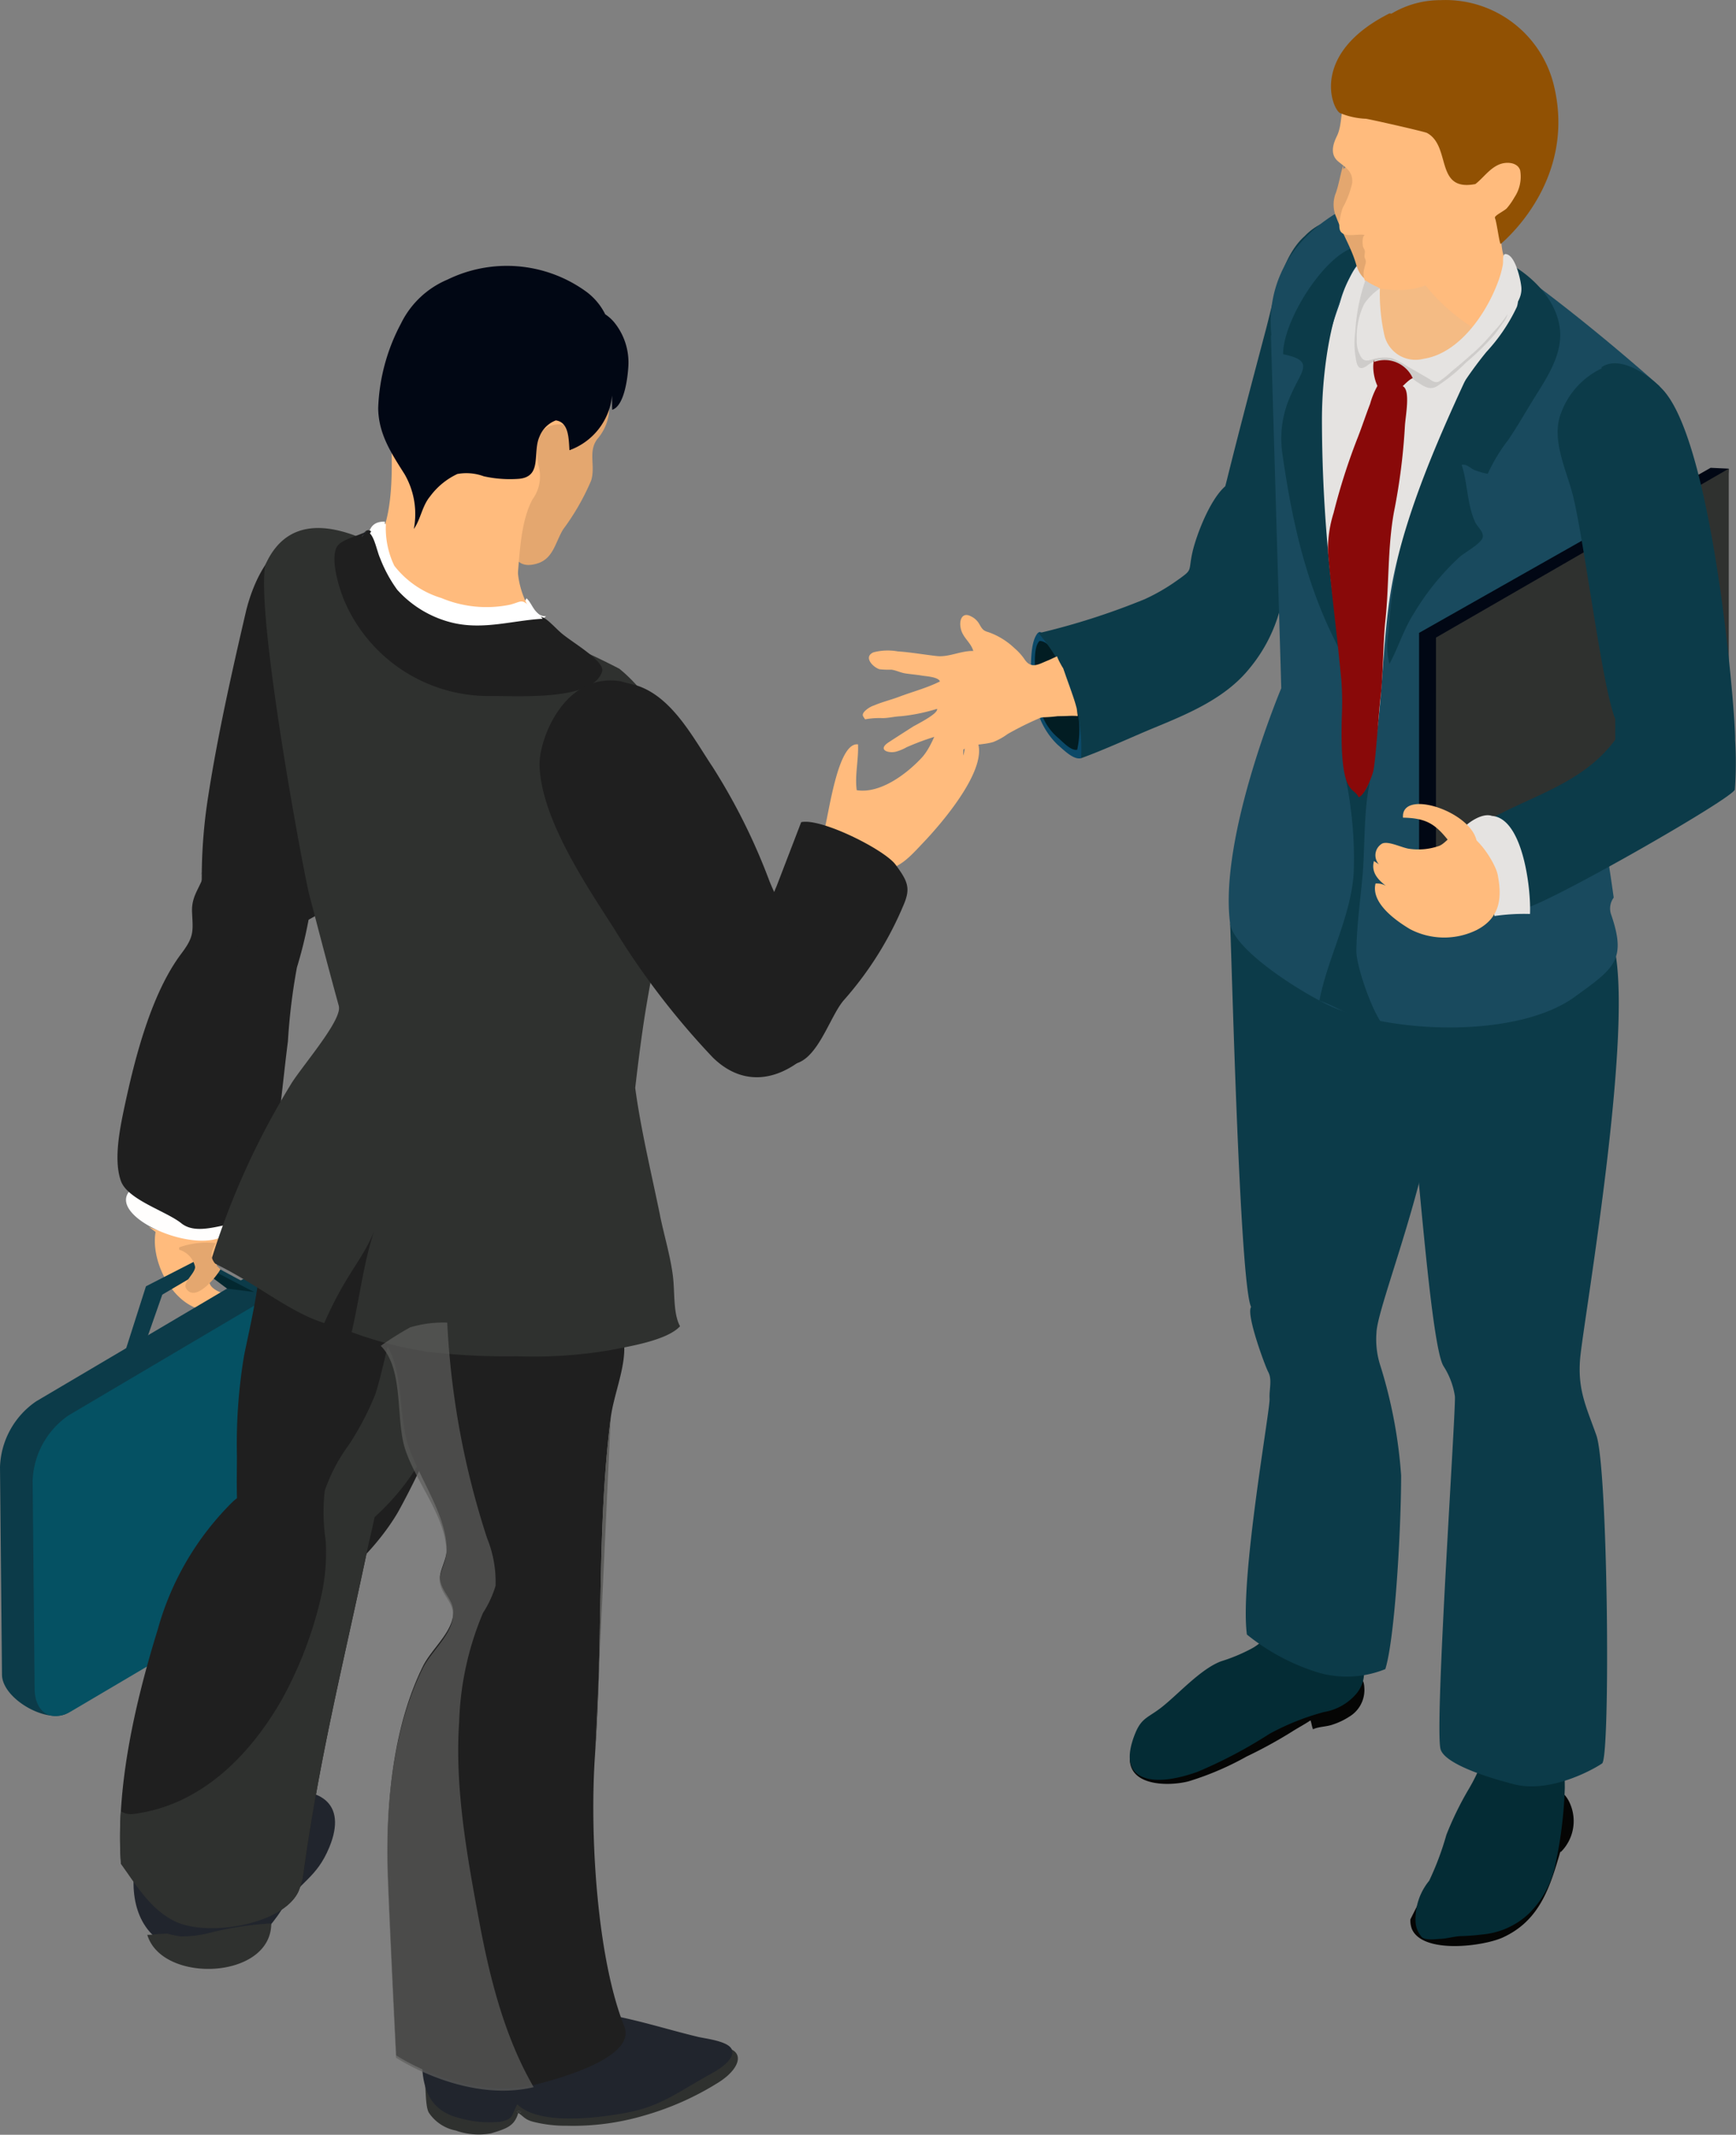 <svg xmlns="http://www.w3.org/2000/svg" xmlns:xlink="http://www.w3.org/1999/xlink" width="136.695" height="168.063" viewBox="0 0 136.695 168.063">
  <rect x="0" y="0" width="136.695" height="168.063" fill="#808080" stroke="none"/>
  <defs>
    <clipPath id="clip-path">
      <rect id="長方形_18020" data-name="長方形 18020" width="8.639" height="10.029" fill="none"/>
    </clipPath>
    <clipPath id="clip-path-2">
      <rect id="長方形_18021" data-name="長方形 18021" width="25.279" height="50.533" fill="none"/>
    </clipPath>
    <clipPath id="clip-path-3">
      <rect id="長方形_18022" data-name="長方形 18022" width="12.046" height="60.474" fill="none"/>
    </clipPath>
  </defs>
  <g id="top_works_02" transform="translate(0)">
    <g id="グループ_3169" data-name="グループ 3169">
      <g id="グループ_3165" data-name="グループ 3165">
        <g id="グループ_3168" data-name="グループ 3168">
          <path id="パス_13252" data-name="パス 13252" d="M68.493,41.551c-.041.022-.08.046-.125.066-.6.65-.544,2.331-.572,3.156a7.924,7.924,0,0,0,.692,3.519A6,6,0,0,0,69.9,50.427c.5.426,1.25,1.21,1.854,1.072a8.45,8.45,0,0,0-.63-5.732c-.441-1-1.323-3.848-2.635-4.215" transform="translate(13.369 8.195)" fill="#0b4968"/>
          <path id="パス_13253" data-name="パス 13253" d="M68.425,42.15a1.341,1.341,0,0,0-.01.169,1.341,1.341,0,0,1,.01-.169c-.522.538-.317,2.1-.341,2.835a7.246,7.246,0,0,0,.567,3.054,4.367,4.367,0,0,0,1.215,1.711c.365.3,1.039,1.079,1.531.959a7.446,7.446,0,0,0-.588-4.863c-.389-.93-1.184-3.7-2.385-3.7" transform="translate(13.423 8.313)" fill="#021d23"/>
          <path id="パス_13254" data-name="パス 13254" d="M93.388,14.383c0,.147-.074.12-.136.18l.136-.18a4.646,4.646,0,0,0-4.134,1.388c-1.822,1.6-2.442,5.052-3.035,7.3-1.046,3.954-2.094,7.9-3.083,11.885-.042.166-.085.334-.131.5-1.257,1.1-2.338,4.019-2.61,5.319-.305,1.465.078,1.2-1.221,2.123a15.268,15.268,0,0,1-2.515,1.449,55.814,55.814,0,0,1-8.353,2.677,13.962,13.962,0,0,1,3.35,9.84c1.99-.726,4.013-1.678,5.716-2.379,2.767-1.141,5.684-2.356,7.574-4.728a12.2,12.2,0,0,0,2.532-5.287c.219-.421.412-.8.553-1.025,1-1.608,2.005-3.2,2.974-4.82,3.278-5.522,8.622-12.265,7.572-18.908-.241-1.524-3.249-5.587-5.189-5.337" transform="translate(13.471 2.827)" fill="#0c3b49"/>
          <path id="パス_13255" data-name="パス 13255" d="M102.286,118.144c-2.147.2-4.027,1.688-5.795,2.9a20.161,20.161,0,0,1-2.382,4.085c-.444.9-.9,1.785-1.347,2.682a1.881,1.881,0,0,0,.115.749c.854,2,5.644,1.377,7.177.669,2.554-1.174,3.493-3.347,4.253-5.87.715-2.368,1.758-5.563-2.021-5.219" transform="translate(18.294 23.295)" fill="#050504"/>
          <path id="パス_13256" data-name="パス 13256" d="M102.144,119.5c-.06.6-.354,2.467.391,2.74l.116.057a.4.4,0,0,0,.125.26,3.433,3.433,0,0,0,.563-4.139c-.851-1.378-1.106.17-1.195,1.081" transform="translate(20.123 23.246)" fill="#050504"/>
          <path id="パス_13257" data-name="パス 13257" d="M91.927,110.554a18.544,18.544,0,0,1-3.839,1.409,21.74,21.74,0,0,0-5.426,2.15A26.2,26.2,0,0,1,78.54,116.4a5.481,5.481,0,0,1-4.048-.114l-.166.114c-.281,2.471,3.011,2.469,4.595,2.068a23.231,23.231,0,0,0,4.582-1.956,36.068,36.068,0,0,0,3.584-1.965c.469-.3.985-.569,1.449-.881.085.221.1.477.2.7.439-.215,1.067-.19,1.565-.376a5.5,5.5,0,0,0,1.292-.618,2.448,2.448,0,0,0,1.182-2.26c-.031-.688-.244-.89-.843-.566" transform="translate(14.655 21.773)" fill="#050504"/>
          <path id="パス_13258" data-name="パス 13258" d="M90.883,107.556c-.4,1.147-1.726,1-2.738.988a4.422,4.422,0,0,1-1.693-.262c-.359-.158-.9-.761-1.147-.791l-.054-.055c-.232.1-.309.35-.491.541a4.238,4.238,0,0,1-.971.679,13.689,13.689,0,0,1-2.293.943c-1.595.6-3.3,2.518-4.64,3.586-1.1.875-1.62.826-2.141,2.137-.418,1.046-.788,2.567.328,3.243,1.222.746,3.31.194,4.588-.26a36.981,36.981,0,0,0,5.675-2.994,19.454,19.454,0,0,1,4.3-1.719,4.266,4.266,0,0,0,2.634-1.554c1.118-1.534.293-3.383-1.358-4.481" transform="translate(14.654 21.188)" fill="#042c35"/>
          <path id="パス_13259" data-name="パス 13259" d="M101.6,115.365a4.009,4.009,0,0,1-2.471-1.881v.086a9.614,9.614,0,0,1-.739,2.6,14.379,14.379,0,0,1-1.128,2.345,25.242,25.242,0,0,0-1.732,3.558,22.838,22.838,0,0,1-1.354,3.61A4.757,4.757,0,0,0,93.1,128.8a1.945,1.945,0,0,0,.512,1.336c.344.259,1.06.138,1.485.121.51-.026,1.012-.186,1.526-.213a17.032,17.032,0,0,0,1.735-.132,6.114,6.114,0,0,0,3.667-1.641,7.569,7.569,0,0,0,2.125-4.029,33.7,33.7,0,0,0,.705-5.827c0-1.227-.065-2.444-.095-3.653a3.325,3.325,0,0,1-3.159.6" transform="translate(18.359 22.381)" fill="#042c35"/>
          <path id="パス_13260" data-name="パス 13260" d="M95.614,67.337c-3.584-3.249-3.327-2.083-3.326-.637v.035a2.08,2.08,0,0,0-.478-1.321,6.622,6.622,0,0,0-1.623-.879c-1.676-.642-3.546-.627-5.2-1.374a14.6,14.6,0,0,1-3.932-2.189c-.006-.01.053.014.108-.02l-.26-.236c.105,1.772.737,28.285,1.655,30.206-.414.577,1.109,4.67,1.349,5.115.329.606.062,1.39.107,2.1.054.869-2.363,14.216-1.787,18.57a16.849,16.849,0,0,0,5.593,2.986,8.087,8.087,0,0,0,5.308-.265c.757-2.439,1.243-10.984,1.243-15.257a37.73,37.73,0,0,0-1.62-8.586,6.669,6.669,0,0,1-.321-2.633c.066-2.846,8.088-21.166,3.185-25.61" transform="translate(15.955 11.974)" fill="#0c3b49"/>
          <path id="パス_13261" data-name="パス 13261" d="M92.487,70.377a1.349,1.349,0,0,1,.05.168c.016.01.029.02.045.03a.469.469,0,0,0-.2-.421Z" transform="translate(18.22 13.835)" fill="#0c3b49"/>
          <path id="パス_13262" data-name="パス 13262" d="M108.744,61.917c-.587-1.133-.837-4.669-2.77-3.225a8.7,8.7,0,0,0-1.579,2.269,5.95,5.95,0,0,1-2.943,2.24c-2.709,1.025-5.42.931-8.2.781-1.475-.081-1.6.583-1.839,2.009a12.264,12.264,0,0,0-.022,5.2,2.751,2.751,0,0,0,1.4,1.686,1.386,1.386,0,0,0-.05-.166l-.1-.225a.472.472,0,0,1,.2.423c-.017-.01-.03-.02-.045-.031.581,2.35,1.778,21.331,2.894,23.155a6.046,6.046,0,0,1,.9,2.366c.115.811-1.634,26.1-1.124,27.811.272.915,2.55,1.92,5.779,2.75,2.843.731,6.241-1.16,6.937-1.639.667-.457.471-23.239-.451-25.835-.787-2.218-1.479-3.558-1.281-6,.231-2.9,4.8-28.719,2.3-33.562" transform="translate(17.969 11.508)" fill="#0c3b49"/>
          <path id="パス_13263" data-name="パス 13263" d="M93.846,13.481c-1.024-.178-3.647.7-4.694.73-4.375,2.739-5.283,6.6-4.983,9.483.006.04-.022.073-.032.109l.814,27.723S80.035,63.2,80.92,70.035c.289,2.217,6.212,5.836,8.284,6.679,5.015,2.04,14.492,2.29,18.871-.9,3.029-2.208,4.088-2.831,2.871-6.41a1.441,1.441,0,0,1,.182-1.394c-.335-2.373-.7-4.74-1.127-7.1-.4-2.184-.9-4.455-.466-6.657.14-.705,1.576-6.9,1.986-5.542-.049-1.954-1.3-.239-1.311-2.192a1.67,1.67,0,0,1,.121-.656,30.933,30.933,0,0,1,.517-8.832c.376-1.765.759-4.724,2.183-6.046.048-.044.1-.079.145-.121a6.254,6.254,0,0,1,1.853-2.331c-.126-.089-.215-.757-.345-.83,0,0-14.552-13.117-20.838-14.227" transform="translate(15.938 2.654)" fill="#194a5e"/>
          <path id="パス_13264" data-name="パス 13264" d="M99.523,14.277c-1.159-.226-2.429.954-3.616,1.116-1.507.207-5.387,1.657-5.532,3.5l.2-.512a26.7,26.7,0,0,1-.169,3.689,4.252,4.252,0,0,0,.236,2.618,3.26,3.26,0,0,0,4.189,1.584c1.8-.591,4.61-1.647,5.487-3.437a8.308,8.308,0,0,0,.261-5.518c-.433-1.626.108-2.806-1.054-3.037" transform="translate(17.811 2.81)" fill="#ffbb7d"/>
          <path id="パス_13265" data-name="パス 13265" d="M101.343,18.054l-.014.055a6.574,6.574,0,0,1-2.854,5.636c-1.456.929-3.7,1.922-5.411,1.517-2.145-.512-1.837-2.7-1.934-4.476-.025-.455.225-1.611.147-2.059-.075-.431-.632.053-.832-.348-.1-.2-.213-1.016-.472-1.1-.382-.127-.907.951-1.044,1.221a9.121,9.121,0,0,0-1.006,4.943c.338,1.7,2.029,2.885,2.946,4.338.437.7,1.072,1.639,1.922,1.406A20.676,20.676,0,0,0,97.069,27.5a11.231,11.231,0,0,0,5.384-6.127,2.962,2.962,0,0,0-.1-2.247c-.116-.256-.795-1.56-1.01-1.07" transform="translate(17.326 3.406)" fill="#e5e3e1"/>
          <path id="パス_13266" data-name="パス 13266" d="M100.5,17.172l.163.958a8.544,8.544,0,0,1,.646,1.14,1.911,1.911,0,0,1,.14,1.5,13.943,13.943,0,0,1-2.4,3.549,30.225,30.225,0,0,0-5.455,10.16,53.811,53.811,0,0,0-1.8,7.77c-.213,1.376-.376,2.758-.454,4.148a5.706,5.706,0,0,0,.072,2.484c.694-1.271,1.1-2.679,1.9-3.936a19.924,19.924,0,0,1,3.656-4.509c.364-.315,1.677-1.038,1.791-1.518.1-.437-.443-.844-.613-1.234-.638-1.451-.569-3.024-1.046-4.48.4-.069.65.244.979.4a5.923,5.923,0,0,0,1.072.312,13.655,13.655,0,0,1,1.632-2.691c.758-1.123,1.438-2.332,2.16-3.484.96-1.532,2.082-3.276,1.9-5.16-.233-2.434-2.367-4.426-4.34-5.413" transform="translate(17.993 3.387)" fill="#0c3b49"/>
          <path id="パス_13267" data-name="パス 13267" d="M92.033,25.932c-.986-2.026-1.882-4.255-3.474-5.948a2.81,2.81,0,0,1,.31-.462l-.338.336c-2.6,6.763-2.764,15.552-.964,22.6A38.479,38.479,0,0,1,88.7,52.621a19.822,19.822,0,0,0,.509,4.851c.526,2.161,1.086,1.731,1.549-.17,1.274-5.231.872-10.767,1.989-16.024,1.086-5.119,3.435-10.532,5.614-15.232-2.43.591-4.9,2.841-6.331-.115" transform="translate(17.034 3.85)" fill="#e5e3e1"/>
          <path id="パス_13268" data-name="パス 13268" d="M89.958,16.265l0,.019c-2.424.763-5.572,5.838-5.542,8.4,2.569.5,1.413,1.3.613,3.2a8.149,8.149,0,0,0-.676,4.591c.782,5.486,1.93,10.66,4.6,15.634a116.093,116.093,0,0,1-1.481-18.248c0-3.861.722-9.866,3.271-12.951a1.368,1.368,0,0,1-.787-.646" transform="translate(16.619 3.208)" fill="#0c3b49"/>
          <g id="グループ_3157" data-name="グループ 3157" transform="translate(108.187 18.863)" opacity="0.2" style="mix-blend-mode: multiply;isolation: isolate">
            <g id="グループ_3156" data-name="グループ 3156">
              <g id="グループ_3155" data-name="グループ 3155" clip-path="url(#clip-path)">
                <path id="パス_13269" data-name="パス 13269" d="M92.585,15.756c-1.161.617-2.148,1.432-2.22,2.342l.2-.512a19.9,19.9,0,0,1,.081,3.171,7.6,7.6,0,0,0,.341,3.51c.9,1.668,2.124,1.773,3.832,1.212A10.008,10.008,0,0,0,99,23.213c-3-1.72-5.631-4.369-6.419-7.457" transform="translate(-90.365 -15.756)" fill="#c9b79f"/>
              </g>
            </g>
          </g>
          <path id="パス_13270" data-name="パス 13270" d="M90.006,11.572c-.322-.224-1.532-.848-1.523-.3l-.008-.423c-.232.714-.326,1.451-.587,2.2a2.478,2.478,0,0,0,.043,1.938c.488,1.3,1.188,2.41,1.555,3.689.611,2.118,2.62,1.7,3.029-.539a7.533,7.533,0,0,0-2.509-6.56" transform="translate(17.298 2.139)" fill="#e4a76f"/>
          <path id="パス_13271" data-name="パス 13271" d="M101.591,11.831c1.641-2.622-1.417-6.07-3.8-7.184a7.872,7.872,0,0,0-6.361.144,10.559,10.559,0,0,0-1.781,1.131,5.731,5.731,0,0,0-1.019.746.318.318,0,0,0-.073.121l.227-.014c-.584.927-.327,2.174-.807,3.15-.312.638-.55,1.431.1,1.981.6.508,1.174.772,1.11,1.7a7.356,7.356,0,0,1-.753,1.969c-.135.384-.423,1.518-.144,1.871.372.486,1.365.129,1.875.257-.2.136-.18.668-.128.911.025.108.122.2.145.359.018.107-.037.32-.025.444.017.154.109.216.1.4,0,.152-.1.383-.126.556a1.39,1.39,0,0,0,.1,1.014c.348.559,1.416.55,2.017.629a6.391,6.391,0,0,0,3.759-.827c1.966-1.016,4.922-2.264,4.413-4.87,1.139.069,1.949-1.546,2.161-2.438.1-.438.348-1.218.071-1.632a.821.821,0,0,0-1.06-.415" transform="translate(17.288 0.798)" fill="#ffbb7d"/>
          <path id="パス_13272" data-name="パス 13272" d="M96.153.011A7.507,7.507,0,0,0,92.3,1.076l-.157-.02c-6.184,3.115-4.579,7.4-3.91,7.837a5.92,5.92,0,0,0,2.054.456c.32.037,4.61,1.009,4.807,1.115,1.945,1.05.585,4.646,3.814,4.027.621-.478,1.087-1.2,1.857-1.535.567-.245,1.463-.2,1.671.453a2.929,2.929,0,0,1-.459,2.139,5.255,5.255,0,0,1-.59.845c-.18.2-.892.53-.941.72.18.591.338,1.948.45,2.1.387-.335,5.93-5.027,4.223-12.37A8.785,8.785,0,0,0,96.153.011" transform="translate(17.264 0)" fill="#915103"/>
          <path id="パス_13273" data-name="パス 13273" d="M88.32,49.868c-.023-.255-.051-.512-.049-.761a4.062,4.062,0,0,0,.049.761" transform="translate(17.408 9.685)" fill="#0c3b49"/>
          <path id="パス_13274" data-name="パス 13274" d="M90.165,59.238c.212-2.375.085-5.269.6-7.546-.981,2.488-1.929-.306-2.154-1.95.114,1.354.493,2.768.626,4.078a29.56,29.56,0,0,1,.232,5.255c-.286,3.467-2.077,6.616-2.691,9.9,1.06.285,4.086,2.131,5.189,2.1-.937-.845-2.29-4.852-2.278-5.991.02-1.975.3-3.9.474-5.848" transform="translate(17.114 9.81)" fill="#0c3b49"/>
          <path id="パス_13275" data-name="パス 13275" d="M101.043,16.772c-.538-.273-.366.352-.432.775a7.707,7.707,0,0,1-.4,1.406c-.927,2.479-3.055,5.579-5.847,6a2.518,2.518,0,0,1-3.109-2,14.79,14.79,0,0,1-.324-3.553l-.168.056c.083.279-.65,1.459-.773,1.967a7.423,7.423,0,0,0,.1,3.036c.219,1.271,1.092,2.949,2.485,3.092,1.7.175,3.582-.945,4.867-1.954A13.1,13.1,0,0,0,99.2,23.631c.516-.608,1.089-1.188,1.572-1.814.589-.759,1.394-1.493,1.294-2.529-.056-.581-.431-2.215-1.027-2.517" transform="translate(17.724 3.295)" fill="#e5e3e1"/>
          <path id="パス_13276" data-name="パス 13276" d="M98.346,24.222q-.77.693-1.576,1.347a7.866,7.866,0,0,1-1,.811c-.354.2-.615-.078-.923-.254-.533-.309-1.075-.627-1.619-.929a6.257,6.257,0,0,0-1.206-.631,3.082,3.082,0,0,0-1.6.121c-.333.084-.583.123-.8-.184a2.411,2.411,0,0,1-.358-1.434,5.821,5.821,0,0,1,.593-2.785,4.583,4.583,0,0,1,1.233-1.22,1.256,1.256,0,0,1-.2-.107,5.1,5.1,0,0,1-.947-.526,15.067,15.067,0,0,0-.8,4.071,6.937,6.937,0,0,0,.121,2.466c.165.476.4.442.777.214a1.981,1.981,0,0,1,1.859-.4c.815.357,1.4,1.192,2.156,1.681.515.333.952.639,1.519.312a13.924,13.924,0,0,0,2.293-1.868,20.133,20.133,0,0,0,2.2-2.15c.242-.3.456-.618.679-.931a1.994,1.994,0,0,0,.391-.731,9.687,9.687,0,0,1-1.177,1.468,14.346,14.346,0,0,1-1.609,1.662" transform="translate(17.57 3.635)" fill="#ceccca"/>
          <path id="パス_13277" data-name="パス 13277" d="M90.4,23.822v-.169c-.247.648.089,2.435.858,2.744s1.554-1.049,2.171-1.293A2.432,2.432,0,0,0,90.4,23.822" transform="translate(17.812 4.665)" fill="#890909"/>
          <path id="パス_13278" data-name="パス 13278" d="M91.38,25.25h-.056a6.5,6.5,0,0,0-.662,1.564c-.339.876-.629,1.767-.971,2.642a48.6,48.6,0,0,0-1.9,5.93,9.727,9.727,0,0,0-.451,3.01c.11,1.457.359,3.668.521,5.126.218,1.907.348,3.126.534,5.016a23.475,23.475,0,0,1,.051,2.548c-.235,6.817.912,5.769,1.311,6.7.465-.14,1.009-1.512,1.139-2,.2-.745.43-4.579.6-5.986.184-1.542.19-4.28.359-5.85.309-2.83.172-5.822.688-8.642a48.38,48.38,0,0,0,.857-6.731c.028-.646.383-2.43,0-3-.49-.729-1.53.934-2.026-.334" transform="translate(17.223 4.98)" fill="#890909"/>
          <path id="パス_13279" data-name="パス 13279" d="M73.589,47.79c-.085-.333-.186-.666-.3-.992-.208-.594-.426-1.186-.629-1.78-.043-.127-.091-.254-.134-.381a3.333,3.333,0,0,1-.19-.321,4.561,4.561,0,0,1-.295-.619c-.295.126-.584.271-.73.329-.7.275-1.282.7-1.809-.068a4.471,4.471,0,0,0-.807-.9,5.735,5.735,0,0,0-2.081-1.274c-.387-.1-.488-.266-.7-.641a1.48,1.48,0,0,0-.658-.6c-.682-.36-.97.306-.777,1.039.182.675.79,1.046.969,1.693-.965-.03-1.919.5-2.861.4-1.04-.116-2.052-.3-3.095-.37a4.5,4.5,0,0,0-1.9.073c-.846.366-.018,1.2.482,1.336a6.49,6.49,0,0,0,.911.032c.369.043.718.229,1.088.291.432.069.891.1,1.329.176.309.054,1.3.1,1.418.461-1.04.52-2.145.8-3.217,1.207-.637.241-1.316.4-1.956.675a1.887,1.887,0,0,0-.8.516c-.189.269-.09.316.08.584a6.214,6.214,0,0,1,1.262-.1c.517.025,1.019-.126,1.553-.144a14.362,14.362,0,0,0,2.852-.584c.129.381-1.64,1.24-1.929,1.423-.626.4-1.251.8-1.874,1.206-.91.591-.057.894.558.747a3.652,3.652,0,0,0,.838-.347,19.812,19.812,0,0,1,3.189-1.1c-.084.245-.375.435-.536.639a8.375,8.375,0,0,1-.615.73c-.347.348-1.162,1.11-1.245,1.661-.166,1.069,2.439-.8,2.72-1.044a4.41,4.41,0,0,1,1.6-1c.572-.138,1.164-.128,1.737-.309a5.12,5.12,0,0,0,1.119-.625,24.858,24.858,0,0,1,2.4-1.2,1.313,1.313,0,0,1,.351-.113,11.359,11.359,0,0,0,1.173-.086c.3-.006.6-.007.892-.024a6.324,6.324,0,0,1,.7.01c-.223-1.683-.253-1.886-.08-.6" transform="translate(11.191 7.975)" fill="#ffbb7d"/>
          <path id="パス_13280" data-name="パス 13280" d="M93.332,43.758V64.742l23.056-13.308,1.325-20.606-1.423-.066Z" transform="translate(18.407 6.067)" fill="#010714"/>
          <path id="パス_13281" data-name="パス 13281" d="M94.441,65.109,117.5,51.8V30.817l-23.055,13.3Z" transform="translate(18.625 6.078)" fill="#2f312f"/>
          <path id="パス_13282" data-name="パス 13282" d="M112,26.174c-.89-1.082-3.474-3.059-5.02-1.965a.168.168,0,0,1,.02.085,6.289,6.289,0,0,0-3.185,3.482c-.838,2.1.433,4.529.936,6.567.885,3.581,2.314,15.175,3.323,17.543v1.633c-2.8,3.816-7.39,4.539-11.153,7.036,1.379-.854,3.938,5.185,4.027,6.248,2.046-.479,16.28-8.608,16.541-9.35a29.918,29.918,0,0,0,.02-3.934c.056-1.737-1.631-22.626-5.511-27.344" transform="translate(19.115 4.711)" fill="#0c3b49"/>
          <path id="パス_13283" data-name="パス 13283" d="M98.266,53.666h.315c-.812-.305-2.141.636-2.7,1.421,2.451,1.748,2.732,3.4,2.883,6.455a16.4,16.4,0,0,1,2.8-.16c.1-1.985-.594-7.987-3.292-7.716" transform="translate(18.909 10.572)" fill="#e5e3e1"/>
          <path id="パス_13284" data-name="パス 13284" d="M91.15,58.249c.156.122.315.238.47.353a2.01,2.01,0,0,0-.47-.353" transform="translate(17.976 11.488)" fill="#f7d5a4"/>
          <path id="パス_13285" data-name="パス 13285" d="M96.834,54.817l.407.271c-.751-.474-1.057.432-1.729.714a4.96,4.96,0,0,1-2.33.233c-.535-.051-1.669-.649-2.162-.414A1.061,1.061,0,0,0,91.1,57.5,7.5,7.5,0,0,0,90.372,57c-.229.885.314,1.458.942,1.949a2,2,0,0,1,.469.353,2,2,0,0,0-.469-.353,1.377,1.377,0,0,0-.814-.183c-.381,1.542,1.622,2.939,2.72,3.593a5.8,5.8,0,0,0,5.239.068c1.779-.918,2.048-2.414,1.657-4.363-.21-1.033-2.06-3.911-3.282-3.242" transform="translate(17.812 10.791)" fill="#ffbb7d"/>
          <path id="パス_13286" data-name="パス 13286" d="M92.277,53.945c1.979.034,2.636.591,3.769,2.048l.135-.407a1.206,1.206,0,0,0,1.87.925c.729-2.691-5.972-5.1-5.774-2.567" transform="translate(18.198 10.427)" fill="#ffbb7d"/>
          <path id="パス_13287" data-name="パス 13287" d="M23.8,35.385l.347-.431c-.042.024-.1.048-.147.072a1.418,1.418,0,0,0-.2.359" transform="translate(4.694 6.893)" fill="#010714"/>
          <path id="パス_13288" data-name="パス 13288" d="M36.67,40.335c-.237.838-2.86.658-3.61.623a12.708,12.708,0,0,1-4.077-.978A6.086,6.086,0,0,1,25.529,34.3h-.086c-2.108.019-.942,3.2-.427,4.079a8.913,8.913,0,0,0,4.894,3.582,16.486,16.486,0,0,0,5.117.627c.888-.036,2.542-.224,3.189-.848-.872.069-1.085-1.048-1.547-1.41" transform="translate(4.778 6.766)" fill="#fffefd"/>
          <path id="パス_13289" data-name="パス 13289" d="M15.875,81.212c-.528-1.054-1.778-.1-2.714,0a7.09,7.09,0,0,1-3.379-.54l.54.406c-.441,2.525,1.67,6.507,4.711,6.2.353-.394.857-.727.813-1.3-3.369-1.04.991-2.835.029-4.757" transform="translate(1.929 15.91)" fill="#ffbb7d"/>
          <path id="パス_13290" data-name="パス 13290" d="M25.443,81.067,2.854,94.409A6.527,6.527,0,0,0,0,99.582l.157,16.354c.019,1.916,3.618,3.947,5.21,3l20.3-14.58a6.531,6.531,0,0,0,2.854-5.174L28.362,82.83c-.016-1.914-1.327-2.7-2.919-1.762" transform="translate(0 15.909)" fill="#0c3b49"/>
          <path id="パス_13291" data-name="パス 13291" d="M27.589,81.98,5,95.322a6.529,6.529,0,0,0-2.854,5.172l.158,16.355c.018,1.916,1.327,2.706,2.919,1.762l22.589-13.341A6.526,6.526,0,0,0,30.67,100.1L30.51,83.745c-.016-1.917-1.327-2.7-2.921-1.765" transform="translate(0.423 16.09)" fill="#055163"/>
          <path id="パス_13292" data-name="パス 13292" d="M14.15,82.76,9.889,84.943l-1.756,5.5H8.47l.742.765L11.175,85.6l3.449-2.032,3.923,1.9-.338-.523Z" transform="translate(1.604 16.322)" fill="#0c3b49"/>
          <path id="パス_13293" data-name="パス 13293" d="M13.353,83.621l1.892,1.414,2.132.272-4.024-2.094Z" transform="translate(2.633 16.411)" fill="#032830"/>
          <path id="パス_13294" data-name="パス 13294" d="M8.724,77.62l-.135.813c-2.18,2.41,8.173,6.368,8.367,1.913a16.262,16.262,0,0,1-4.984-.587A17,17,0,0,1,8.724,77.62" transform="translate(1.634 15.308)" fill="#fffefd"/>
          <path id="パス_13295" data-name="パス 13295" d="M16.917,80.333c-.623,1.784,2.026.333,0,0" transform="translate(3.317 15.843)" fill="#2f312f"/>
          <path id="パス_13296" data-name="パス 13296" d="M13.539,57.325c.013-.053.03-.1.04-.152l-.407.406a1.562,1.562,0,0,1,.368-.254" transform="translate(2.598 11.275)" fill="#2f312f"/>
          <path id="パス_13297" data-name="パス 13297" d="M19.517,56.721c-1.116-.01-3.734.059-4.906.693-.3,1.251-1.082,1.843-1.012,3.229.078,1.531.158,1.914-.845,3.246-2.361,3.131-3.652,8.2-4.464,12-.391,1.832-.873,4.238-.3,5.881.523,1.5,3.559,2.38,4.769,3.351,1.468,1.182,4.132-.43,5.951-.134,1.55-4.444,1.839-9.554,2.438-14.2a47.633,47.633,0,0,1,.708-5.811,33.926,33.926,0,0,0,1.019-4.327c.089-.765.485-2.333.136-2.985-.569-1.063-2.506-.927-3.492-.94" transform="translate(1.524 11.186)" fill="#1f1f1f"/>
          <path id="パス_13298" data-name="パス 13298" d="M19.875,117.871c-2.828.441-9.137,2.992-9.836,5.707l-1.209.515c-.305,2.916.818,5.56,3.685,6.16,4.091.861,6.151-.362,7.965-3.179,1.433-2.229,2.7-2.4,3.72-4.871,1.467-3.559-.839-4.875-4.324-4.332" transform="translate(1.732 23.223)" fill="#21252d"/>
          <path id="パス_13299" data-name="パス 13299" d="M25.944,77.789a8.167,8.167,0,0,0-5.356,1.9c-.893.779-2.689,2.338-2.587,3.624l-.863-.171c.837.388-.748,6.922-1,8.293a42.358,42.358,0,0,0-.554,7.814c0,2.994-.225,6.634,1.344,9.14,3.345,5.356,9.621-1.548,11.449-4.882,1.754-3.207,3.294-6.839,4.824-10.178,1.139-2.483,2.872-7.043,2.248-9.851-.878-3.969-5.927-5.863-9.5-5.689" transform="translate(3.071 15.339)" fill="#1f1f1f"/>
          <path id="パス_13300" data-name="パス 13300" d="M19.537,93.5l-.688.518c.54-.083.8,3.283.348,4.105-.386.7-1.765,1.428-2.385,1.98a22.563,22.563,0,0,0-5.951,10.107c-1.7,5.5-3.327,12.282-2.891,18.414,1.213,1.669,2.257,3.491,4.152,4.475,2.552,1.335,8.625.342,9.832-2.307a8.383,8.383,0,0,0,.339-1.034c1.247-9.251,3.1-16.487,5.016-25.555.76-3.589,1.954-6.7-.652-9.888-1.409-1.72-6-4.505-7.119-.816" transform="translate(1.558 18.081)" fill="#1f1f1f"/>
          <g id="グループ_3160" data-name="グループ 3160" transform="translate(9.456 101.265)" style="mix-blend-mode: multiply;isolation: isolate">
            <g id="グループ_3159" data-name="グループ 3159">
              <g id="グループ_3158" data-name="グループ 3158" clip-path="url(#clip-path-2)">
                <path id="パス_13301" data-name="パス 13301" d="M30.172,84.584c-.5,1.384-1.684,7.159-2.2,8.555a22.559,22.559,0,0,1-2.058,3.923,13.409,13.409,0,0,0-1.9,3.614,14.984,14.984,0,0,0,.074,3.933,15.632,15.632,0,0,1-.339,4.309,31.108,31.108,0,0,1-3.145,8.256c-2.543,4.415-6.376,8.263-11.613,8.948a1.488,1.488,0,0,1-1.036-.213,31.89,31.89,0,0,0,.006,4.144c1.21,1.67,2.257,3.492,4.15,4.474,2.552,1.333,8.627.342,9.833-2.3a8.7,8.7,0,0,0,.338-1.04c1.25-9.246,3.1-16.482,5.016-25.55.208-1,.454-1.953.642-2.882a18.926,18.926,0,0,0,3.69-4.553c.317-.582,1.238-2.782,1.541-3.386-1.054-1.474-1.477-6.852-1.99-8.361a3.272,3.272,0,0,0-1.015-1.866" transform="translate(-7.898 -84.584)" fill="#2f312f"/>
              </g>
            </g>
          </g>
          <path id="パス_13302" data-name="パス 13302" d="M34.1,138.965c.644-.127-.385-.235,0,0" transform="translate(6.707 27.379)" fill="#2f312f"/>
          <path id="パス_13303" data-name="パス 13303" d="M50.659,134.592c-2.222.093-4.178,1.07-6.241,1.87-2.621,1.02-5.613.977-8.353,1.245-1.576.157-3.323.688-4.86.69-1.2,0-2.26-1.312-3.4-1.608.322.128.105,2.423.493,3.012a3.3,3.3,0,0,0,2.1,1.383,5.37,5.37,0,0,0,2.787.224c1.186-.366,1.838-.553,2.136-1.607-.385-.236.645-.128,0,0,.4.242.5.515,1.152.688a10.318,10.318,0,0,0,2.673.32,19.735,19.735,0,0,0,6.1-.806,22.683,22.683,0,0,0,5.876-2.623c1.9-1.207,2.238-2.895-.461-2.788" transform="translate(5.484 26.543)" fill="#2f312f"/>
          <path id="パス_13304" data-name="パス 13304" d="M12.335,127.5a6.41,6.41,0,0,1-1.079-.223c-.163.013-.326.025-.5.025-.244,0-.84.1-1.07.072,1.154,3.873,9.759,3.543,9.763-.894a25.243,25.243,0,0,0-4.933.763,8.719,8.719,0,0,1-2.185.257" transform="translate(1.911 24.944)" fill="#2f312f"/>
          <path id="パス_13305" data-name="パス 13305" d="M49.5,134.272c-2.272-.542-4.666-1.315-7.044-1.738a20.024,20.024,0,0,0-9.185.667c-1.364.412-4.935,1.13-5.4,2.665a.38.38,0,0,0,.152-.011l.184-.092-.184.092-.273.138c.013,2.053.424,4.008,2.849,4.638a8.52,8.52,0,0,0,3.393.312c1-.224.8-.521,1.268-1.362,1.732,1.7,6.435,1.055,8.536.673,2.817-.517,4.189-1.7,6.725-3.08.53-.291,1.881-1.091,1.643-1.872-.211-.692-2.068-.89-2.663-1.028" transform="translate(5.472 26.085)" fill="#21252d"/>
          <path id="パス_13306" data-name="パス 13306" d="M27.972,135.279a.407.407,0,0,0,.184-.092Z" transform="translate(5.517 26.661)" fill="#010714"/>
          <path id="パス_13307" data-name="パス 13307" d="M41.913,121c.639-8.865.13-17.69,1.234-26.445.245-1.922,1.273-4.159,1.033-6.053-.316-2.529-2.621-1.874-5.426-1.874-2.616,0-5.208.008-7.752.206a12.936,12.936,0,0,0-3.63.414A21.985,21.985,0,0,0,25.318,88.5l-.257-.21C26.9,90.12,26.409,94.3,27.184,96.67c.856,2.618,3.059,5.559,3.045,8.288,0,.76-.6,1.69-.523,2.289.129,1.019.989,1.553,1.039,2.5.084,1.586-1.678,2.93-2.391,4.373-2.276,4.622-2.86,10.385-2.774,15.367.036,2.281.679,15.259.679,15.259s5.523,3.655,10.987,2.29c2.977-.745,7.849-2.378,6.971-4.571-2.175-5.431-2.746-15.3-2.3-21.471" transform="translate(4.942 17.069)" fill="#1f1f1f"/>
          <path id="パス_13308" data-name="パス 13308" d="M20.928,41.512c-.3-2.622-.21-4.213,1.687-5.975l-.344-.148c-3.446-.518-5.038,3.792-5.518,5.852-1.1,4.734-2.2,9.62-2.949,14.436a41.246,41.246,0,0,0-.515,6.411c0,1.227-.389,3.066.219,4.183,1.609,2.956,6.193.253,8.245-.864,2.427-1.33,3.7-2.258,3.971-4.809a17.953,17.953,0,0,0-1.555-9.545c-1.347-2.964-2.878-6.348-3.242-9.539" transform="translate(2.597 6.971)" fill="#1f1f1f"/>
          <path id="パス_13309" data-name="パス 13309" d="M49.246,88.869c-.635-3.1-1.394-6.252-1.862-9.36q-.052-.352-.1-.71c.178-1.529.365-3.053.585-4.573.564-3.946,1.468-7.818,2.1-11.749.576-3.583.848-7.746-.192-11.275a11.872,11.872,0,0,0-3.74-5.4,60.848,60.848,0,0,0-5.772-2.623c-4.3-1.6-7.848-3.865-11.741-6.217-3.7-2.234-8.323-3.928-10.371.675-.742,4.056,3.022,24.284,3.471,25.972.233.878,1.392,5.379,2.324,8.75a1.056,1.056,0,0,1-.043.5c-.371,1.344-2.731,4.124-3.628,5.484a60.939,60.939,0,0,0-6.416,14.131c3.58,1.674,6.077,3.938,8.938,4.839,1.722-3.927,2.973-4.889,3.923-7.225-.84,2.5-1.178,5.5-1.768,7.938a30.376,30.376,0,0,0,5.985,1.548,53.2,53.2,0,0,0,7.035.353,36.178,36.178,0,0,0,7.3-.474c1.477-.295,4.5-.76,5.54-1.888-.564-1.034-.393-2.7-.572-4.029-.2-1.53-.681-3.13-1-4.663" transform="translate(2.734 6.847)" fill="#2f312f"/>
          <path id="パス_13310" data-name="パス 13310" d="M38.7,29.05c-.705.034-.654-.709-1.218-.966-1.693-.761-2.042,1.3-1.932,2.409.12,1.263-1.054,2.275-1.443,3.468s-1.482,6.243,1.584,5.292c1.259-.393,1.4-1.657,2.028-2.688a18.7,18.7,0,0,0,2.2-3.832c.366-1.149-.262-2.277.485-3.271a3.886,3.886,0,0,0,.879-1.79c.1-.52.045-1.2.093-1.775a9.5,9.5,0,0,1-1.167,1.99c-.342.359-.96,1.14-1.507,1.164" transform="translate(6.626 5.107)" fill="#e4a76f"/>
          <path id="パス_13311" data-name="パス 13311" d="M40.215,25.45a2.171,2.171,0,0,0-.122.607c.2-.478.3-.875.122-.971Z" transform="translate(7.907 4.947)" fill="#d3a62a"/>
          <path id="パス_13312" data-name="パス 13312" d="M35.448,17.789l.575.145c-6.381-1.373-9.642,4.807-9.89,10.257-.147,3.273,1.009,10.69-2.555,12.465-.152,1.708,5.414,3.344,6.821,3.7,2.444.624,4.964,2.335,5.476-.546.433-2.4.218-5.754,1.4-7.985a3.061,3.061,0,0,0,.463-2.71c-.156-1.06-.462-2.363.748-3a2.115,2.115,0,0,1,1.377-.156,5.5,5.5,0,0,1,.334,1.69c3.119-.365,3.468-6.09,2.992-8.361-.843-4-4.349-5.124-7.741-5.5" transform="translate(4.649 3.499)" fill="#ffbb7d"/>
          <path id="パス_13313" data-name="パス 13313" d="M37.91,42.03a7.33,7.33,0,0,1-1.7-1.593,6.956,6.956,0,0,1-.593-4.482l-.14.145a8.361,8.361,0,0,1-3.1.868,7.769,7.769,0,0,0-3.059.808c-.979.566-2.809,1.423-2.587,2.822.2,1.237,1.658,1.79,2.658,2.151A38.963,38.963,0,0,0,33.447,44c1.475.357,4.974,1.077,6.051-.386A21.76,21.76,0,0,0,37.91,42.03" transform="translate(5.267 7.091)" fill="#ffbb7d"/>
          <path id="パス_13314" data-name="パス 13314" d="M42.754,21.3a4.944,4.944,0,0,0-1.613-1.87,10.641,10.641,0,0,0-10.807-.869,7.161,7.161,0,0,0-3.668,3.466,15.238,15.238,0,0,0-1.792,6.655c.026,2.05,1.038,3.555,2.081,5.205a6.268,6.268,0,0,1,.726,4.311c.546-.781.644-1.8,1.277-2.564a5.653,5.653,0,0,1,2.151-1.768,3.961,3.961,0,0,1,2.076.18,9.5,9.5,0,0,0,2.78.2c1.864-.178,1.038-2.07,1.613-3.329a2.23,2.23,0,0,1,1.286-1.27c.975.146,1.01,1.262,1.069,2.348a5.115,5.115,0,0,0,3.358-4.31c0,.375-.01.757.011,1.127.987-.316,1.237-2.672,1.276-3.529a5.012,5.012,0,0,0-1.052-3.272,3.108,3.108,0,0,0-.771-.712" transform="translate(4.905 3.449)" fill="#010714"/>
          <path id="パス_13315" data-name="パス 13315" d="M39.981,43.065c-.411-.333-.8-.776-1.212-1.106-.613-.49-.967-.314-1.828-.236a22.543,22.543,0,0,1-5.1-.1c-3.051-.438-5.213-1.925-6.065-5.012-.12-.427-.824-2.323-1.421-1.568.05-.025.105-.048.147-.073l-.347.432a1.456,1.456,0,0,1,.2-.359c-.635.3-1.875.6-2.166,1.131-.566,1.021.25,3.507.666,4.427A12.377,12.377,0,0,0,34.239,47.92c2.356-.026,8.025.391,8.828-1.9.279-.8-2.161-2.206-3.086-2.957" transform="translate(4.338 6.876)" fill="#1f1f1f"/>
          <path id="パス_13316" data-name="パス 13316" d="M39.438,109.959l-.3,6.421c.156-2.142.241-4.282.3-6.421" transform="translate(7.718 21.686)" fill="#5e5e5c"/>
          <path id="パス_13317" data-name="パス 13317" d="M40.322,93.234c-.836,6.639-.748,13.319-.934,20.023Z" transform="translate(7.768 18.387)" fill="#5e5e5c"/>
          <g id="グループ_3163" data-name="グループ 3163" transform="translate(29.979 104.122)" opacity="0.7" style="mix-blend-mode: multiply;isolation: isolate">
            <g id="グループ_3162" data-name="グループ 3162">
              <g id="グループ_3161" data-name="グループ 3161" clip-path="url(#clip-path-3)">
                <path id="パス_13318" data-name="パス 13318" d="M31.215,118.433a23.908,23.908,0,0,1,1.877-8.607,8.282,8.282,0,0,0,.989-2.132,9.127,9.127,0,0,0-.666-3.753,64.607,64.607,0,0,1-3.137-16.969,9.063,9.063,0,0,0-2.926.376A25.673,25.673,0,0,0,25.041,88.8c1.843,1.828,1.152,5.775,1.925,8.145.856,2.621,3.258,5.383,3.242,8.115-.007.758-.6,1.693-.523,2.285.128,1.02.989,1.558,1.039,2.5.084,1.585-1.681,2.931-2.39,4.376-2.275,4.618-2.857,10.385-2.778,15.365.037,2.281.685,15.255.685,15.255s5.425,3.594,10.844,2.324c-2.325-4.008-3.479-8.682-4.318-13.2-.941-5.073-1.9-10.368-1.553-15.543" transform="translate(-25.04 -86.97)" fill="#5e5e5c"/>
              </g>
            </g>
          </g>
          <path id="パス_13319" data-name="パス 13319" d="M65.7,48.463a4.91,4.91,0,0,0-.35.749,4.912,4.912,0,0,1-.159,1.092,2.387,2.387,0,0,1,.159-1.092,2.96,2.96,0,0,0-.576-2.23,3.793,3.793,0,0,1-.639,3.052c.451-.869.973-2.734.086-3.492-.976.881-1.288,2.829-2.309,3.933-1.165,1.256-3.255,2.851-5.116,2.554-.162-1.17.157-2.408.1-3.608-1.628-.2-2.314,5.681-2.687,6.874l-.133.407c.125,1.38,3.018,2.494,4.328,2.6,1.608.134,2.562-1.02,3.65-2.165,1.276-1.334,6.214-6.879,3.649-8.677" transform="translate(10.664 9.179)" fill="#ffbb7d"/>
          <path id="パス_13320" data-name="パス 13320" d="M53.247,54.075,51.3,59.14c-1.016,2.127-2.886,12.986.576,13.914,2.482.668,3.493-3.622,4.78-5.027A27,27,0,0,0,61.306,60.6c.573-1.327.351-1.862-.625-3.186-.872-1.186-5.887-3.7-7.435-3.344" transform="translate(9.837 10.658)" fill="#1f1f1f"/>
          <path id="パス_13321" data-name="パス 13321" d="M40.847,44.8l.053.006c-.074-.016-.144-.035-.224-.05Z" transform="translate(8.022 8.827)" fill="#2f312f"/>
          <path id="パス_13322" data-name="パス 13322" d="M42.01,45.106a6.286,6.286,0,0,0-1.147-.3c.4.085.767.186,1.147.3" transform="translate(8.059 8.836)" fill="#2f312f"/>
          <path id="パス_13323" data-name="パス 13323" d="M49.077,51.5c-1.555-2.347-3.206-5.519-6.006-6.381l-1.2-.31c-4.458-.716-6.475,4.639-6.385,6.691.178,4.2,3.653,9.324,5.864,12.775a60.8,60.8,0,0,0,7.776,10.15c2.177,2.137,4.763,1.993,7.126.079C60,71.469,54.988,64.083,53.579,60.513a48.084,48.084,0,0,0-4.5-9.014" transform="translate(6.998 8.824)" fill="#1f1f1f"/>
          <path id="パス_13324" data-name="パス 13324" d="M40.819,44.8l1.2.31c-.378-.119-.748-.219-1.147-.3l-.053-.006" transform="translate(8.05 8.835)" fill="#2f312f"/>
          <path id="パス_13325" data-name="パス 13325" d="M14.656,81.748a6.492,6.492,0,0,0-2.876.342v.18a1.8,1.8,0,0,1,1.259,1.353c.014.509-1,1.224-.705,1.7.724,1.172,2.438-.992,2.7-1.512-.71-.68-.945-1.061-.376-2.058" transform="translate(2.323 16.113)" fill="#e4a76f"/>
          <path id="パス_13326" data-name="パス 13326" d="M24.329,35.2c.375.356.56,1.406.8,1.948a10.848,10.848,0,0,0,1.349,2.488,8.535,8.535,0,0,0,4.436,2.618c2.411.545,4.662-.2,7.019-.333a6.641,6.641,0,0,0-1.019-.976c-.658-.6-.632-.383-1.532-.135a9.2,9.2,0,0,1-5.427-.522,7.416,7.416,0,0,1-3.705-2.54,6.837,6.837,0,0,1-.664-3.284,1.064,1.064,0,0,0-1.111.512Z" transform="translate(4.798 6.792)" fill="#fff"/>
        </g>
      </g>
    </g>
  </g>
</svg>
